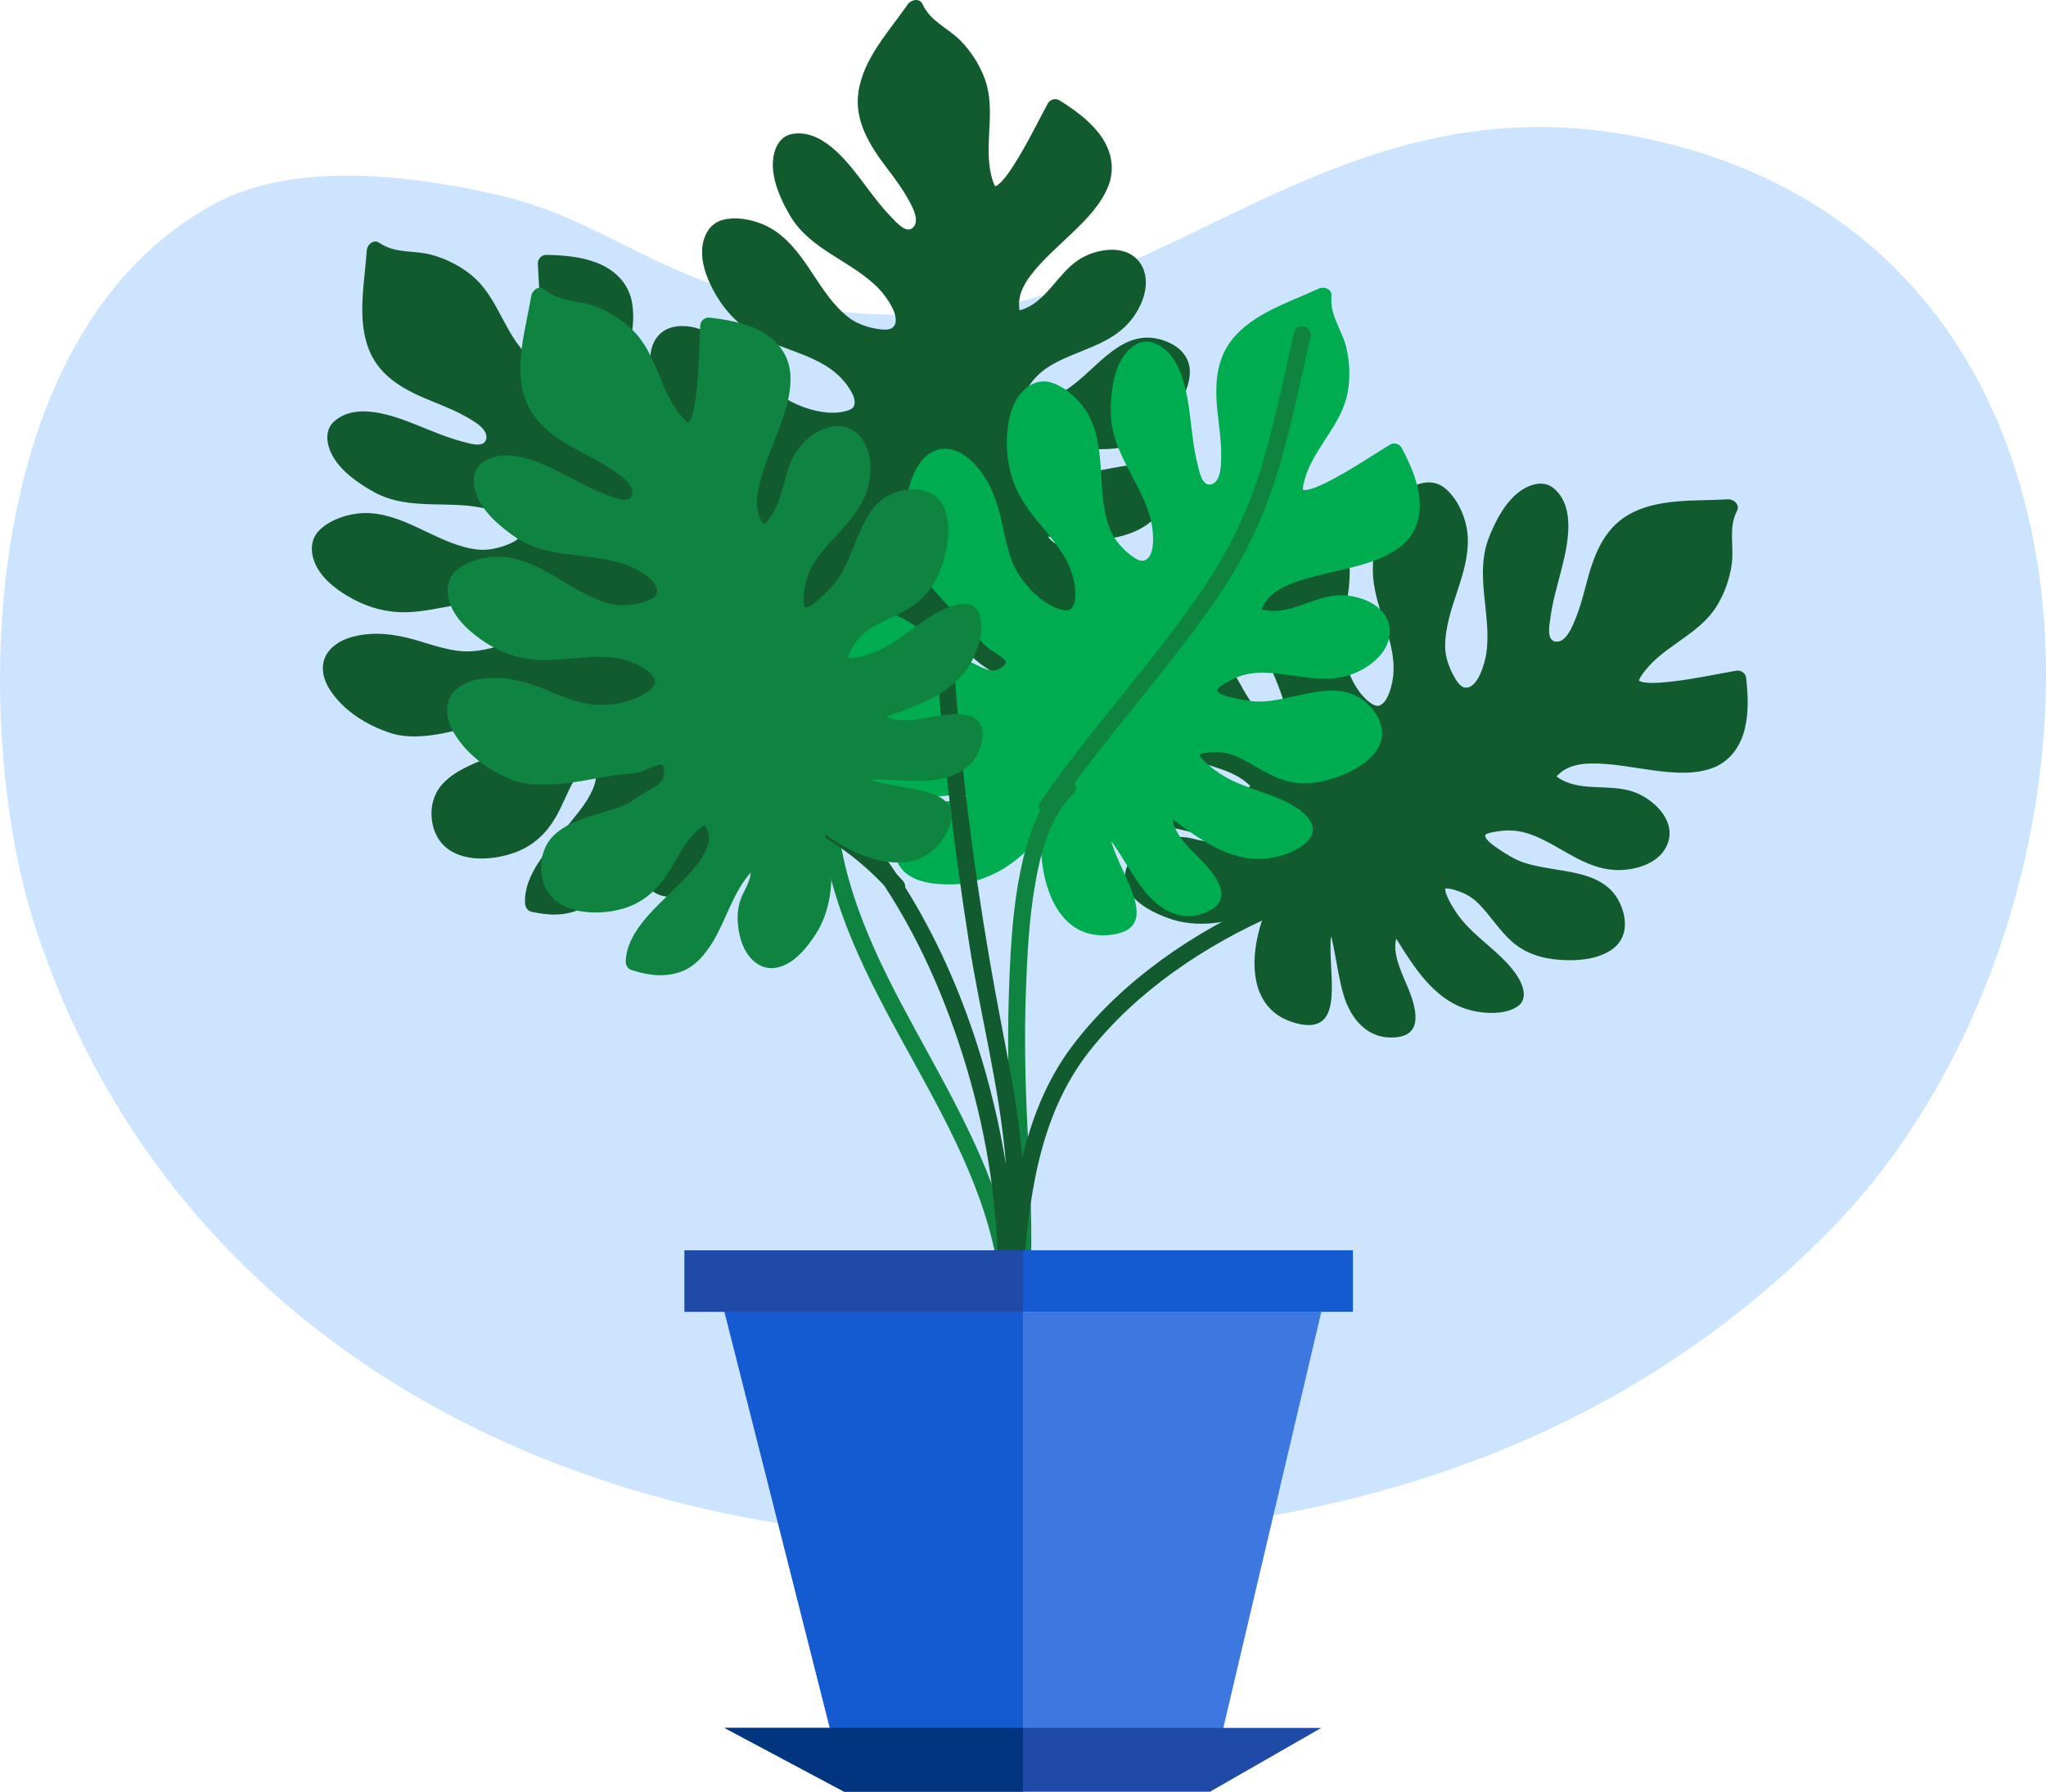 <?xml version="1.0" encoding="UTF-8"?><svg id="Layer_2" xmlns="http://www.w3.org/2000/svg" viewBox="0 0 1309.3 1146.78" aria-labelledby="icon-plant"><title id="icon-plant">Plant graphic</title><defs><style>.cls-1{fill:#00ac50;}.cls-2{fill:#013580;}.cls-3{fill:#204aa8;}.cls-4{fill:#125b2f;}.cls-5{fill:#145ad0;}.cls-6{fill:#0f8441;}.cls-7{fill:#3c78df;}.cls-8{fill:#c0ddff;opacity:.8;}</style></defs><g id="Layer_1-2"><path class="cls-8" d="M1051.61,88.26c330.94,68.77,311.01,503.07,120.86,697.68-152.07,155.63-347.25,199.53-541.99,199.53-284.44,0-525.43-138.64-607.94-392.25C-18.39,467.45-16.24,212.7,137.82,130.16c51.45-27.57,127.52-17.98,183.18-4.81,84.17,19.91,115.97,76.96,267.18,76.33,156.59-.66,265.25-154.59,463.42-113.42Z"/><g><g><path class="cls-4" d="M703.22,85.29c-6.77-8.72-16.02-15.31-25.31-21.11-2.47-1.54-6.05-.48-7.4,2.04-7.19,13.4-13.84,27.13-22.08,39.94-2.71,4.21-6.58,9.81-10.02,12.29-.22,.16-1.09,.58-1.48,.8-.05-.07-.1-.13-.17-.23-.67-1.01-1.06-2.09-1.43-3.22-6.42-19.7,1.37-40.79-3.7-60.64-2.68-10.51-9.33-21.42-16.9-29.09-8.22-8.33-19.23-12.18-24.35-23.4-1.87-4.1-7.32-2.97-9.42,.04-11.85,17.05-28.43,34.66-31.6,55.97-2.8,18.91,7.42,34.7,18.33,49.06,5.28,6.95,10.48,14.02,14.58,21.74,2.26,4.25,6.15,11.94,2.05,16.11-4.3,4.37-10.83-3.42-14.23-6.93-6.96-7.19-12.84-15.39-18.87-23.34-9.98-13.15-25.76-33.15-44.54-29.52-8.27,1.6-11.64,10.15-12.08,17.61-.69,11.84,5.1,24.57,10.93,34.51,13.22,22.54,40,29.06,57.24,47.25,3.96,4.18,14.82,18.51,8.59,24.38-2.18,2.05-7.24,1.37-9.81,.97-6.33-.98-13.25-3.29-18.34-7.23-19.38-14.97-26.44-41.02-46.79-55.22-8.93-6.23-22.68-10.04-33.41-7.48-9.09,2.17-13.29,10.73-13.69,19.36-.49,10.46,4.27,21.25,9.54,29.99,6.09,10.1,14.46,18.55,24.71,24.38,20.53,11.68,46.5,13.15,60.15,34.64,1.86,2.93,3.88,6.77,2.97,10.35-.7,2.77-4.64,3.65-6.98,4.17-10.52,2.32-24.34-1.56-33.56-6.47-11.17-5.95-19.3-16.71-27.87-25.71-9.05-9.5-19.13-17.24-31.81-21.1-9.21-2.8-20.53-2.34-26.48,6.26-5.45,7.89-4.34,18.53-2.12,27.31,2.94,11.62,9.27,22.38,17.05,31.4,8.41,9.74,21.65,15.26,33.54,19.25,12.35,4.14,25.19,6.65,37.4,11.27,3.22,1.22,5.73,2.08,9.27,2.33,3.78,.26,7.59,.09,11.28,1.04,3.11,.8,1.04,4.08,0,6.35-2.53,5.44-10.63,5.2-15.73,5.61-4.84,.38-9.62,1.6-14.46,1.64-5.56,.04-11.12-.99-16.59-1.83-10.86-1.66-22.34-3.57-33.09-.31-10.39,3.15-17.71,12.93-19.57,23.42-3.91,22.03,20.7,35.46,38.98,38.26,11.71,1.79,22.33-.76,32.62-6.58,12.69-7.17,22.66-17.53,37.32-19.31,.95,5.85-1.14,10.55-6.34,14.95-7.16,6.05-17.07,9.31-25.72,12.52-17.03,6.32-41.96,11.95-51.09,29.58-1.11,2.15-.89,4.83,.92,6.55,8.08,7.71,17.38,13.76,28.74,14.67,9.42,.75,18.61-3.62,26.24-8.69,13.65-9.05,25.41-23.13,40.75-29.5-2.12,3.88-5.65,6.53-9.95,9.86-7.67,5.95-11.59,14.21-13.71,23.5-3.21,14.09,1.67,29.32,18.2,29.41,9.03,.04,18.07-4.5,25.6-9.01,8.62-5.17,15.51-12.69,20.87-21.11,6.64-10.44,10.32-22.48,12.38-34.79,13.83,26.91,43.84,55.06,72.17,31.77,24.2-19.89-15.66-35.15-31.41-50.8,3.11,1.27,6.12,2.85,8.99,4.33,8.22,4.21,16.19,8.86,24.76,12.36,15.99,6.52,33.92,5.88,43.49-10.57,8.25-14.19-8.85-20.78-19.38-23.94-8.57-2.57-24.6-5.36-30.81-13.96,21.13,2.32,44.65,4.93,62.87-7.27,8.27-5.54,18.19-16.19,19.18-26.6,.81-8.49-8.39-11.51-15.02-12.16-18.03-1.77-35.58,6.17-53.65,5.6-4.34-.14-8.65-.6-12.9-1.54-1.59-.35-3.21-.79-4.7-1.46-.56-.25-1.15-.75-1.54-1.05,.1-.24,.24-.54,.5-.85,1.6-1.88,3.7-3.27,5.74-4.61,4.63-3.05,9.48-4.82,15-5.4,10.5-1.1,20.99,.2,31.46-1.62,11.78-2.05,21.33-8.87,29.11-17.64,6.91-7.8,13.57-17.68,14.67-28.3,1.14-10.98-5.53-18.42-15.33-22.17-27.42-10.49-43.47,17.85-63.04,30.7-5.18,3.4-11.35,5.66-17.24,7.47-2.41,.74-9.48,3.17-11.82,1.29-1.39-1.12,3.26-8.57,4.14-10,3.95-6.39,8.97-10.83,15.44-14.53,16.36-9.36,36.32-12.27,49.2-27.06,8.47-9.72,15.13-26.18,6.85-38.01-8.79-12.56-28.35-9.16-39.4-1.85-13.89,9.18-20.9,27.79-37.62,32.24-1.46-7.92,1.64-15.21,6.98-22.26,7.8-10.3,17.87-18.77,27.13-27.69,8.87-8.55,17.99-17.87,22.61-29.51,4.73-11.92,1.7-23.96-5.98-33.86Z"/><path class="cls-4" d="M1116.49,466.73c2.67-10.72,2.11-22.06,.92-32.94-.32-2.89-3.36-5.05-6.18-4.55-14.98,2.64-29.88,5.91-45.04,7.37-4.98,.48-11.78,.91-15.85-.27-.26-.07-1.13-.5-1.54-.67,.02-.08,.04-.16,.08-.28,.37-1.15,.98-2.12,1.65-3.12,11.5-17.23,32.89-24.17,45.34-40.43,6.59-8.61,11.05-20.59,12.39-31.27,1.45-11.61-2.33-22.65,3.31-33.61,2.06-4-2.19-7.59-5.86-7.37-20.72,1.24-44.82-.89-63.52,9.82-16.59,9.5-22.67,27.31-27.19,44.76-2.19,8.45-4.53,16.91-8.06,24.91-1.94,4.4-5.57,12.22-11.39,11.58-6.09-.67-4.02-10.62-3.36-15.46,1.34-9.91,4.14-19.61,6.65-29.27,4.16-15.98,10.1-40.75-4.37-53.26-6.38-5.51-15.18-2.86-21.3,1.41-9.73,6.78-16.14,19.22-20.34,29.94-9.52,24.33,1.93,49.41-1.69,74.2-.83,5.7-5.36,23.09-13.83,21.84-2.96-.44-5.55-4.84-6.83-7.1-3.15-5.57-5.61-12.45-5.67-18.88-.23-24.49,15.86-46.16,14.42-70.93-.63-10.87-6.15-24.03-14.8-30.87-7.33-5.8-16.65-3.8-23.68,1.23-8.52,6.08-14.05,16.5-17.65,26.05-4.17,11.04-5.62,22.84-3.86,34.5,3.53,23.36,18.45,44.66,10.01,68.68-1.15,3.28-2.92,7.24-6.29,8.74-2.61,1.16-5.74-1.39-7.59-2.9-8.33-6.83-13.84-20.08-15.69-30.37-2.24-12.45,1.18-25.49,2.95-37.8,1.86-12.99,1.71-25.7-3.11-38.05-3.5-8.97-10.87-17.58-21.31-16.92-9.57,.6-17.24,8.05-22.76,15.24-7.31,9.51-11.84,21.14-14.11,32.83-2.45,12.63,1.41,26.46,5.63,38.26,4.39,12.27,10.36,23.9,14.29,36.35,1.04,3.29,1.91,5.79,3.91,8.72,2.13,3.13,4.62,6.02,6.16,9.51,1.3,2.94-2.56,3.35-5,3.92-5.84,1.38-10.66-5.13-14.14-8.89-3.3-3.57-7.21-6.56-10.24-10.35-3.47-4.34-6.1-9.35-8.83-14.17-5.41-9.56-11.02-19.76-20.24-26.18-8.91-6.21-21.12-5.91-30.51-.88-19.72,10.56-15.04,38.21-5.93,54.3,5.84,10.31,14.41,17.07,25.35,21.55,13.49,5.53,27.8,6.95,38.26,17.36-4.01,4.37-8.99,5.63-15.67,4.27-9.18-1.88-17.88-7.65-25.75-12.46-15.51-9.47-35.35-25.56-54.85-21.83-2.37,.46-4.34,2.29-4.58,4.78-1.05,11.12-.06,22.17,6.26,31.65,5.24,7.86,14.36,12.37,23.06,15.24,15.56,5.12,33.89,5.65,48.39,13.75-4.36,.74-8.63-.4-13.9-1.71-9.42-2.34-18.33-.31-26.95,3.77-13.06,6.2-22,19.46-11.83,32.5,5.55,7.12,14.72,11.41,22.92,14.53,9.39,3.57,19.57,4.33,29.49,3.33,12.31-1.24,24.04-5.81,34.98-11.81-12.58,27.52-16.12,68.51,19.7,76.35,30.6,6.7,17.91-34.06,20.47-56.11,.92,3.23,1.54,6.57,2.17,9.74,1.78,9.06,3.06,18.21,5.62,27.1,4.77,16.59,16.37,30.29,35.22,27.62,16.25-2.3,10.85-19.81,6.81-30.03-3.28-8.32-11.02-22.64-8.1-32.84,11.26,18.03,23.76,38.12,44.62,44.89,9.46,3.07,23.98,4.26,32.76-1.4,7.17-4.62,3.85-13.71,.26-19.32-9.77-15.26-26.86-24.13-37.6-38.68-2.58-3.5-4.88-7.17-6.77-11.09-.7-1.47-1.37-3.02-1.76-4.6-.15-.6-.12-1.36-.13-1.86,.25-.08,.58-.15,.98-.13,2.47,.1,4.85,.88,7.17,1.65,5.26,1.75,9.65,4.46,13.52,8.44,7.36,7.56,12.83,16.61,20.74,23.71,8.9,7.98,20.17,11.27,31.87,11.95,10.4,.61,22.29-.28,31.31-5.99,9.33-5.91,11.05-15.74,7.93-25.76-8.73-28.03-40.92-23.1-63.12-30.52-5.88-1.96-11.47-5.41-16.54-8.92-2.07-1.43-8.36-5.49-8.33-8.49,.02-1.79,8.75-2.75,10.42-2.94,7.46-.85,14.05,.34,20.97,3.13,17.48,7.06,32.12,20.93,51.7,21.9,12.88,.64,29.93-4.31,34.1-18.14,4.42-14.67-10.35-27.94-22.93-32.1-15.81-5.23-34.76,.79-48.6-9.6,5.32-6.05,12.96-8.13,21.81-8.3,12.92-.25,25.8,2.42,38.54,4.17,12.21,1.68,25.17,3.08,37.17-.5,12.3-3.66,19.87-13.49,22.9-25.65Z"/><path class="cls-4" d="M382.03,168.22c-10.29-4-21.62-4.89-32.56-5.08-2.91-.05-5.43,2.7-5.3,5.56,.73,15.19,2.09,30.39,1.62,45.61-.16,5.01-.59,11.8-2.27,15.69-.11,.25-.64,1.06-.86,1.44-.08-.03-.16-.06-.27-.11-1.09-.52-1.98-1.24-2.89-2.03-15.64-13.59-19.82-35.68-34.37-50.09-7.7-7.63-19.02-13.57-29.45-16.25-11.33-2.91-22.76-.55-32.92-7.54-3.71-2.55-7.81,1.21-8.05,4.88-1.39,20.71-6.55,44.35,1.7,64.25,7.33,17.66,24.22,25.94,40.96,32.64,8.1,3.24,16.2,6.63,23.69,11.15,4.12,2.48,11.42,7.07,10.05,12.76-1.44,5.95-11.05,2.64-15.77,1.38-9.66-2.59-18.93-6.59-28.19-10.3-15.32-6.15-39.15-15.17-53.38-2.4-6.27,5.63-4.76,14.69-1.3,21.31,5.5,10.51,17.02,18.44,27.13,23.97,22.93,12.52,49.26,4.34,73.39,11.06,5.55,1.55,22.23,8.24,19.91,16.49-.81,2.88-5.5,4.9-7.91,5.88-5.93,2.42-13.06,3.99-19.44,3.24-24.32-2.87-43.78-21.57-68.54-23.28-10.86-.75-24.61,3.06-32.5,10.78-6.68,6.54-5.87,16.03-1.78,23.65,4.96,9.22,14.59,16.02,23.61,20.8,10.42,5.53,21.95,8.46,33.73,8.19,23.62-.54,46.64-12.65,69.4-1.24,3.11,1.56,6.81,3.81,7.87,7.34,.82,2.74-2.1,5.52-3.84,7.17-7.83,7.4-21.67,11.19-32.11,11.72-12.64,.65-25.14-4.4-37.12-7.7-12.65-3.49-25.27-4.94-38.14-1.72-9.34,2.34-18.81,8.56-19.48,19-.61,9.57,5.81,18.12,12.24,24.51,8.5,8.45,19.47,14.42,30.78,18.15,12.22,4.03,26.42,1.95,38.66-.75,12.73-2.8,25.02-7.25,37.87-9.57,3.39-.61,5.98-1.17,9.15-2.77,3.37-1.72,6.56-3.83,10.21-4.91,3.08-.91,3,2.96,3.26,5.45,.63,5.96-6.44,9.93-10.61,12.9-3.96,2.82-7.42,6.33-11.56,8.85-4.75,2.89-10.04,4.87-15.17,6.97-10.17,4.16-20.99,8.43-28.53,16.76-7.28,8.05-8.53,20.2-4.73,30.15,7.98,20.9,36,19.75,53.11,12.75,10.97-4.49,18.75-12.14,24.59-22.42,7.19-12.68,10.41-26.69,22.06-35.76,3.83,4.53,4.45,9.63,2.25,16.08-3.03,8.87-9.85,16.77-15.61,23.97-11.35,14.18-29.83,31.84-28.59,51.65,.15,2.41,1.72,4.6,4.16,5.15,10.89,2.45,21.98,2.86,32.19-2.21,8.46-4.21,14.09-12.68,18.03-20.95,7.05-14.79,9.89-32.9,19.76-46.26,.18,4.42-1.49,8.51-3.46,13.58-3.52,9.05-2.63,18.15,.33,27.21,4.49,13.74,16.52,24.29,30.74,15.85,7.76-4.61,13.18-13.15,17.32-20.9,4.73-8.87,6.77-18.86,7.03-28.84,.32-12.36-2.72-24.58-7.29-36.2,25.7,15.96,65.92,24.65,78.23-9.89,10.52-29.51-31.52-22.08-53.07-27.4,3.32-.51,6.71-.7,9.93-.92,9.21-.62,18.45-.73,27.59-2.15,17.06-2.64,32.11-12.41,31.85-31.44-.22-16.41-18.28-13.26-28.93-10.56-8.67,2.2-23.85,8.06-33.61,3.88,19.31-8.89,40.82-18.75,50.17-38.58,4.24-9,7.26-23.24,2.76-32.68-3.68-7.7-13.11-5.55-19.13-2.7-16.37,7.76-27.33,23.59-43.12,32.4-3.8,2.12-7.73,3.94-11.85,5.31-1.54,.51-3.16,.97-4.78,1.16-.61,.07-1.37-.05-1.86-.1-.04-.26-.07-.59,0-.99,.41-2.43,1.49-4.7,2.55-6.91,2.4-5,5.65-9.01,10.08-12.35,8.43-6.35,18.1-10.62,26.14-17.57,9.04-7.81,13.73-18.58,15.88-30.1,1.92-10.24,2.54-22.14-1.98-31.82-4.68-10-14.22-12.95-24.55-11.12-28.91,5.12-28.09,37.67-38.26,58.76-2.69,5.59-6.82,10.69-10.94,15.28-1.69,1.88-6.5,7.6-9.47,7.19-1.77-.25-1.62-9.03-1.6-10.71,.1-7.51,2.12-13.9,5.76-20.4,9.21-16.44,24.83-29.21,28.27-48.52,2.26-12.69-.49-30.23-13.68-36.12-14-6.25-29.02,6.73-34.74,18.68-7.19,15.02-3.62,34.58-15.67,47-5.32-6.04-6.42-13.88-5.47-22.68,1.39-12.85,5.66-25.28,9.01-37.7,3.21-11.9,6.23-24.58,4.21-36.94-2.07-12.66-10.87-21.42-22.55-25.96Z"/><path class="cls-1" d="M908.21,317.5c-1.48-10.94-6.18-21.29-11.3-30.96-1.36-2.57-4.99-3.45-7.43-1.95-12.94,7.98-25.59,16.52-39.14,23.47-4.46,2.29-10.61,5.19-14.83,5.6-.27,.03-1.23-.05-1.68-.05-.01-.09-.02-.17-.03-.29-.08-1.21,.13-2.34,.38-3.51,4.33-20.26,21.65-34.6,27.22-54.31,2.95-10.43,2.68-23.21-.02-33.64-2.93-11.33-10.53-20.19-9.32-32.46,.44-4.48-4.84-6.25-8.17-4.69-18.8,8.81-41.98,15.71-55.41,32.57-11.91,14.95-10.99,33.75-8.76,51.63,1.08,8.66,2.03,17.38,1.7,26.12-.18,4.81-.67,13.42-6.31,14.97-5.91,1.62-7.65-8.39-8.83-13.13-2.41-9.71-3.39-19.75-4.62-29.66-2.03-16.38-5.65-41.61-23.72-47.88-7.96-2.77-15.16,2.94-19.28,9.17-6.54,9.9-7.91,23.82-7.86,35.34,.13,26.12,20.02,45.21,25.81,69.59,1.33,5.61,3.54,23.44-4.8,25.4-2.91,.68-6.95-2.45-8.97-4.08-4.99-4.02-9.81-9.5-12.24-15.45-9.25-22.68-2.29-48.75-12.77-71.24-4.6-9.87-14.58-20.06-25.15-23.23-8.96-2.69-16.87,2.61-21.56,9.88-5.67,8.8-6.96,20.52-6.79,30.73,.2,11.79,3.21,23.3,9.14,33.49,11.9,20.41,33.63,34.7,34.65,60.14,.14,3.47-.04,7.81-2.62,10.44-2,2.05-5.85,.83-8.13,.1-10.26-3.27-20.27-13.56-25.79-22.44-6.68-10.75-8.31-24.13-11.21-36.22-3.06-12.76-7.9-24.51-16.93-34.21-6.56-7.05-16.59-12.33-26.05-7.87-8.67,4.09-13.05,13.85-15.54,22.56-3.28,11.53-3.21,24.01-1,35.72,2.38,12.64,11.07,24.07,19.35,33.48,8.61,9.78,18.45,18.39,26.69,28.51,2.18,2.67,3.92,4.67,6.85,6.67,3.13,2.12,6.52,3.89,9.24,6.56,2.29,2.25-1.14,4.06-3.19,5.49-4.92,3.43-11.8-.83-16.42-3.04-4.38-2.1-9.13-3.44-13.33-5.84-4.83-2.75-9.12-6.43-13.44-9.91-8.56-6.89-17.53-14.3-28.47-16.87-10.57-2.48-21.81,2.3-28.68,10.44-14.44,17.09,.12,41.06,14.52,52.65,9.23,7.43,19.7,10.54,31.51,10.68,14.57,.16,28.4-3.79,41.97,2.02-2.11,5.54-6.28,8.55-12.99,9.75-9.23,1.64-19.44-.51-28.53-2.07-17.9-3.08-42.29-10.71-59.03-.04-2.04,1.3-3.19,3.73-2.49,6.13,3.12,10.72,8.13,20.62,17.5,27.11,7.77,5.37,17.91,6.2,27.06,5.65,16.35-.98,33.58-7.26,50.05-5.08-3.78,2.3-8.16,2.81-13.55,3.54-9.62,1.3-17.16,6.47-23.65,13.45-9.85,10.58-13.27,26.2,.99,34.57,7.79,4.57,17.89,5.17,26.67,5.05,10.05-.15,19.78-3.2,28.64-7.79,10.98-5.7,20.2-14.27,28.16-23.88-1.54,30.22,10.31,69.62,46.49,63.69,30.91-5.07,4.08-38.26-1.68-59.71,2.05,2.66,3.86,5.54,5.61,8.25,5,7.77,9.56,15.79,15.22,23.11,10.56,13.66,26.4,22.1,42.92,12.68,14.25-8.13,2.77-22.41-4.75-30.43-6.12-6.52-18.59-16.97-19.65-27.54,17.12,12.6,36.15,26.66,58.03,25.25,9.93-.64,23.86-4.88,29.93-13.39,4.96-6.94-1.48-14.16-6.89-18.05-14.71-10.58-33.87-12.51-49.22-22.07-3.69-2.3-7.18-4.86-10.38-7.81-1.2-1.1-2.38-2.3-3.33-3.62-.36-.5-.62-1.22-.81-1.68,.21-.16,.48-.35,.86-.48,2.33-.82,4.84-.97,7.28-1.11,5.54-.32,10.62,.58,15.68,2.85,9.63,4.31,18.05,10.71,28.02,14.38,11.21,4.14,22.9,3.03,34.03-.66,9.89-3.28,20.61-8.48,26.89-17.12,6.49-8.93,4.46-18.71-2.14-26.87-18.46-22.83-46.56-6.37-69.93-5.07-6.19,.34-12.66-.79-18.66-2.19-2.46-.57-9.8-2.01-10.87-4.81-.64-1.67,7.12-5.78,8.6-6.57,6.62-3.54,13.19-4.87,20.64-4.83,18.85,.11,37.57,7.6,56.14,1.27,12.2-4.16,26.22-15.05,25-29.44-1.3-15.27-19.93-22.15-33.16-21.37-16.62,.97-32.02,13.56-48.71,9.01,2.71-7.58,9.05-12.34,17.21-15.76,11.92-5,24.87-7.27,37.36-10.35,11.97-2.95,24.53-6.43,34.37-14.18,10.08-7.94,13.49-19.88,11.81-32.29Z"/><path class="cls-6" d="M828.14,212.63c-6.27,27.26-11.72,54.74-19.55,81.62-8.05,27.61-19.48,53.14-35.24,77.19-32.53,49.66-73.97,92.7-107.48,141.66-1.39,2.04-1.13,4.03-.04,5.5-6.46,12.21-10.21,26.08-12.9,39.33-4.69,23.12-6.12,46.83-7.05,70.35-1.14,28.75-.92,57.34,.42,86.09,1.57,33.77,3.8,67.58,2.37,101.39-.08,1.96-.19,3.92-.3,5.88-.39,7,10.46,6.96,10.85,0,1.86-33.01-.06-66.07-1.68-99.05-1.44-29.41-2.1-58.68-1.04-88.1,.82-22.74,1.95-45.55,5.83-68.01,3.54-20.44,9.19-43.56,24.6-58.49,2.19-2.13,1.97-4.78,.61-6.7,31.32-42.58,67.23-81.71,96.25-126,15.54-23.71,26.6-49.29,34.75-76.4,8.23-27.39,13.66-55.53,20.07-83.37,1.57-6.81-8.9-9.71-10.47-2.88Z"/><path class="cls-6" d="M651.08,823.28c-5.89-52.76-30.17-99.98-55.32-145.88-24.93-45.5-51.2-91.63-58.85-143.74-1.01-6.91-11.47-3.96-10.47,2.89,15.26,103.99,102.06,181.74,113.78,286.74,.77,6.88,11.63,6.95,10.85,0Z"/><path class="cls-4" d="M810.61,576c-46.44,20.27-91.94,51.29-123.11,91.67-17.01,22.04-27.02,47.11-33.29,73.39-2.37-27.39-7.4-54.52-12.64-81.49-12.23-62.92-21.64-126.14-27.56-189.99-2.35-25.33-4.1-50.72-5.27-76.13-.32-6.97-11.18-7-10.85,0,3.25,70.54,11.36,140.73,22.31,210.48,7.41,47.17,19.91,93.78,23.53,141.45-4.09-25.76-10.24-51.21-18.15-76-11.32-35.46-26.55-69.91-46.32-101.5,.12-1.35-.28-2.78-1.41-4.05-1.34-1.51-2.71-2.99-4.08-4.45-4.89-7.38-10.04-14.59-15.46-21.6-2.42-3.12-5.9-2.01-7.71,.53-8.31-6.38-17.18-12.06-26.74-17-22.31-11.53-50.07-19.02-60.76-44.3-2.72-6.43-12.07-.89-9.37,5.48,10.62,25.12,36.56,34.47,59.21,45.47,20.34,9.88,37.52,22.58,52.87,38.81,21.68,33.01,37.87,69.67,49.84,107.18,14.53,45.52,22.84,93.36,22.94,141.2,0,.26,.02,.51,.05,.75-.74,3.54,2.06,5.87,5.02,6.1,1.45,4.93,10.19,4.24,10.67-1.97,3.97-51.33,9.82-105.21,42.7-147.06,30.36-38.64,74.35-68.08,119.05-87.59,6.4-2.79,.87-12.14-5.48-9.37Z"/><path class="cls-6" d="M485.85,211.47c-9.86-4.97-21.04-6.95-31.92-8.2-2.89-.33-5.67,2.16-5.81,5.02-.74,15.19-.86,30.45-2.79,45.55-.64,4.97-1.73,11.69-3.78,15.4-.13,.23-.74,.99-1,1.35-.08-.04-.15-.08-.25-.14-1.04-.62-1.85-1.43-2.68-2.3-14.25-15.04-16.28-37.43-29.37-53.18-6.93-8.34-17.62-15.34-27.75-19.02-11-3.99-22.6-2.75-32.04-10.68-3.45-2.9-7.89,.46-8.49,4.08-3.38,20.48-10.8,43.51-4.51,64.12,5.59,18.28,21.6,28.16,37.61,36.44,7.75,4.01,15.48,8.16,22.5,13.38,3.86,2.87,10.69,8.14,8.77,13.67-2.01,5.79-11.25,1.56-15.83-.15-9.37-3.51-18.2-8.38-27.06-12.98-14.66-7.6-37.5-18.88-52.9-7.55-6.78,4.99-6.16,14.16-3.35,21.08,4.46,10.99,15.16,20,24.69,26.47,21.61,14.68,48.61,9.08,71.98,18.1,5.38,2.08,21.33,10.35,18.23,18.33-1.08,2.79-5.95,4.34-8.44,5.09-6.13,1.84-13.38,2.71-19.66,1.35-23.93-5.2-41.49-25.7-65.97-29.79-10.74-1.79-24.79,.67-33.39,7.59-7.28,5.86-7.39,15.39-4.05,23.37,4.04,9.65,12.98,17.35,21.49,22.99,9.84,6.51,21.03,10.54,32.78,11.41,23.56,1.74,47.64-8.08,69.19,5.46,2.94,1.85,6.41,4.45,7.13,8.07,.56,2.81-2.62,5.29-4.52,6.76-8.5,6.61-22.65,9.04-33.09,8.56-12.64-.58-24.6-6.8-36.2-11.25-12.25-4.7-24.68-7.36-37.79-5.4-9.52,1.42-19.55,6.7-21.23,17.02-1.54,9.47,4.03,18.6,9.81,25.58,7.65,9.23,17.98,16.23,28.88,21.04,11.77,5.19,26.11,4.49,38.55,2.99,12.94-1.56,25.61-4.8,38.61-5.87,3.43-.28,6.07-.58,9.37-1.88,3.52-1.38,6.89-3.17,10.64-3.9,3.15-.61,2.7,3.24,2.72,5.74,.05,6-7.37,9.26-11.8,11.82-4.21,2.43-8,5.58-12.36,7.69-5,2.42-10.47,3.88-15.77,5.47-10.52,3.16-21.71,6.36-30.02,13.93-8.03,7.31-10.44,19.28-7.63,29.55,5.92,21.57,33.92,23.14,51.63,17.82,11.35-3.41,19.84-10.27,26.64-19.94,8.38-11.92,12.94-25.56,25.41-33.46,3.37,4.88,3.5,10.02,.69,16.22-3.87,8.54-11.42,15.74-17.86,22.35-12.67,13.02-32.76,28.81-33.44,48.65-.08,2.42,1.27,4.74,3.64,5.53,10.61,3.49,21.6,4.97,32.25,.91,8.83-3.37,15.25-11.26,19.97-19.11,8.44-14.04,13.02-31.79,24.14-44.14-.25,4.42-2.3,8.32-4.75,13.18-4.37,8.66-4.37,17.81-2.29,27.11,3.15,14.11,14.1,25.77,29.06,18.75,8.17-3.83,14.39-11.82,19.25-19.13,5.57-8.37,8.56-18.12,9.78-28.02,1.52-12.28-.33-24.73-3.75-36.73,24.04,18.37,63.23,30.91,78.82-2.28,13.32-28.35-29.24-25.02-50.18-32.4,3.36-.18,6.75-.05,9.98,.05,9.23,.28,18.43,1.05,27.67,.53,17.24-.98,33.16-9.25,34.74-28.21,1.36-16.35-16.91-14.97-27.78-13.3-8.84,1.36-24.52,5.72-33.82,.62,20.08-6.98,42.44-14.72,53.66-33.55,5.09-8.55,9.47-22.43,5.9-32.26-2.92-8.02-12.52-6.79-18.78-4.54-17.05,6.15-29.48,20.84-46.05,28.09-3.98,1.74-8.07,3.17-12.31,4.14-1.59,.36-3.24,.66-4.87,.7-.62,.01-1.35-.18-1.84-.28-.02-.26-.01-.59,.09-.98,.64-2.38,1.94-4.54,3.2-6.63,2.87-4.74,6.49-8.42,11.22-11.32,9.01-5.5,19.04-8.82,27.72-14.96,9.76-6.9,15.46-17.17,18.72-28.43,2.9-10.01,4.67-21.79,1.1-31.86-3.69-10.41-12.9-14.26-23.36-13.44-29.27,2.3-31.6,34.78-43.75,54.78-3.22,5.3-7.82,9.99-12.36,14.15-1.86,1.7-7.21,6.94-10.12,6.24-1.74-.41-.74-9.14-.56-10.81,.83-7.47,3.45-13.63,7.71-19.75,10.76-15.48,27.53-26.68,32.82-45.56,3.48-12.41,2.43-30.14-10.13-37.27-13.33-7.57-29.54,3.9-36.38,15.24-8.6,14.26-6.94,34.07-20.13,45.26-4.72-6.53-5.05-14.44-3.25-23.1,2.63-12.65,8.08-24.62,12.61-36.66,4.34-11.54,8.58-23.86,7.76-36.36-.84-12.8-8.75-22.37-19.93-28.01Z"/></g><g><polygon class="cls-7" points="774.29 1142.24 540.23 1142.24 463.63 839.58 845.56 839.58 774.29 1142.24"/><rect class="cls-5" x="438.1" y="800.24" width="427.68" height="39.35"/><polygon class="cls-5" points="654.6 839.58 463.63 839.58 540.23 1142.24 654.6 1142.24 654.6 839.58"/><rect class="cls-3" x="438.1" y="800.24" width="216.5" height="39.35"/><polygon class="cls-3" points="774.29 1146.78 540.23 1146.78 463.63 1105.92 845.56 1105.92 774.29 1146.78"/><polygon class="cls-2" points="654.6 1105.92 463.63 1105.92 540.23 1146.78 654.6 1146.78 654.6 1105.92"/></g></g></g></svg>